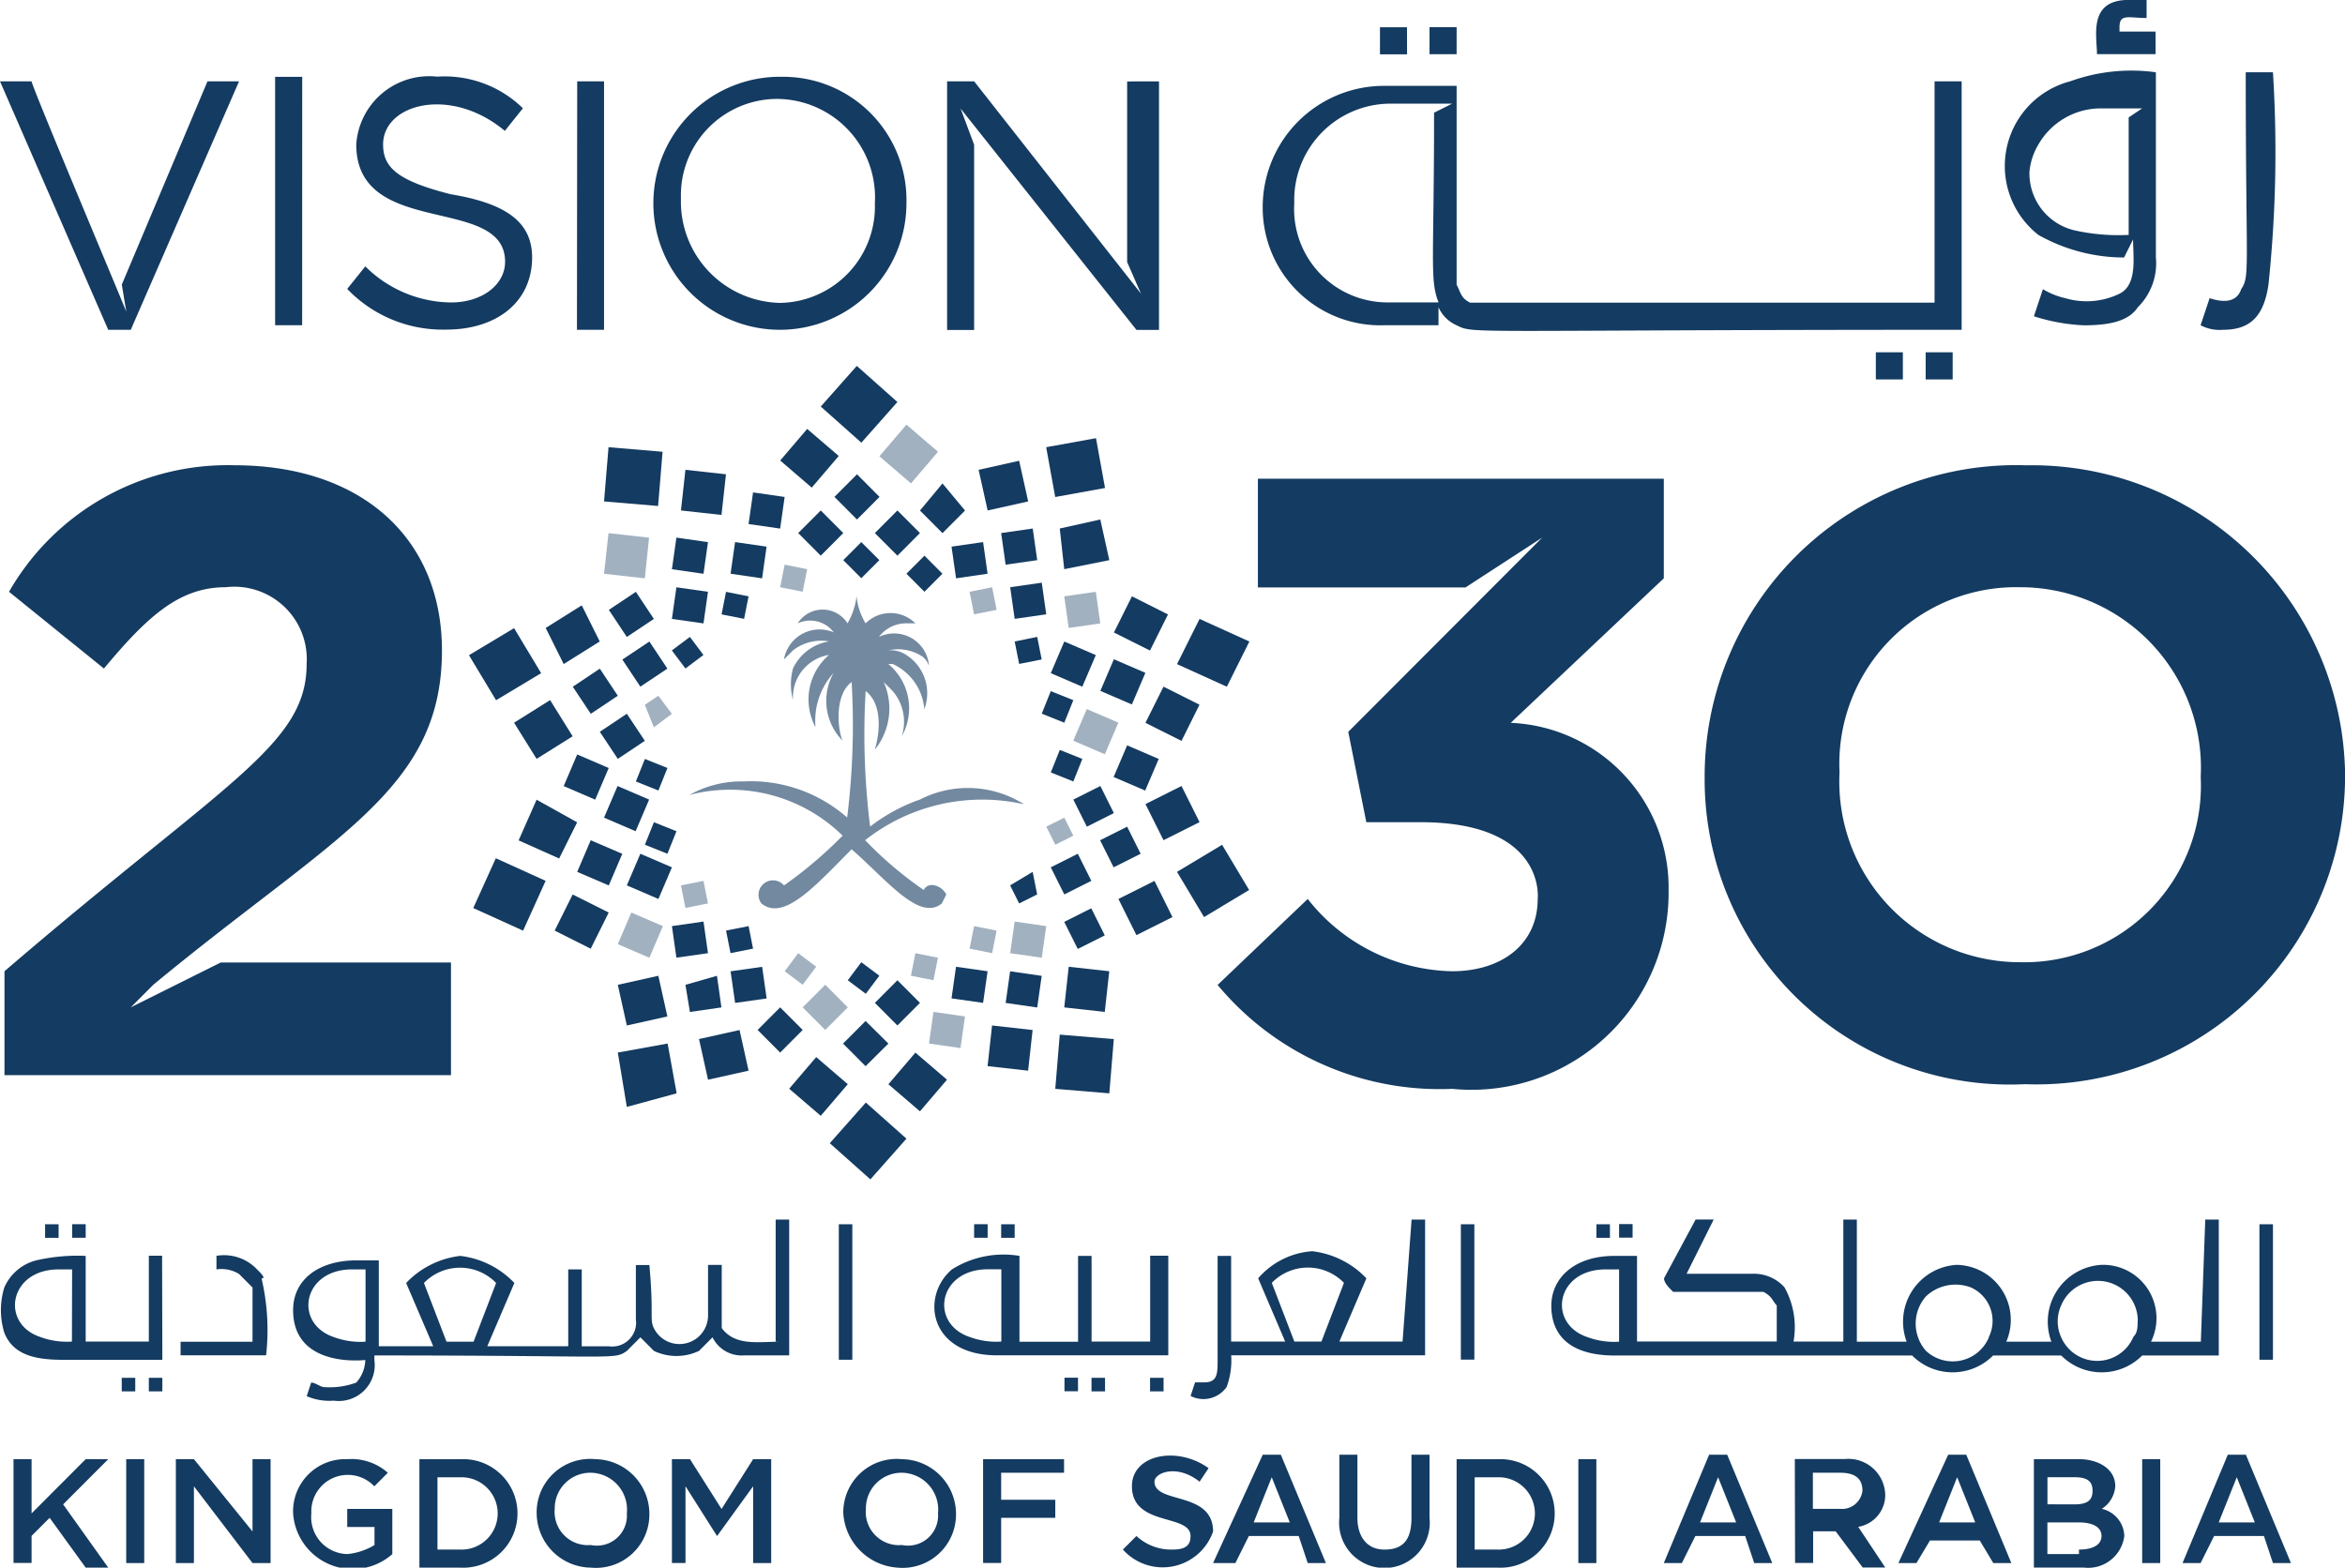 <svg xmlns="http://www.w3.org/2000/svg" width="37.657" height="25.179" viewBox="0 0 37.657 25.179">
  <path id="Path_82" data-name="Path 82" d="M27.795,37.005A3.166,3.166,0,0,1,24.319,40.2a4.636,4.636,0,0,1-3.766-1.669L22,37.15a3.022,3.022,0,0,0,2.317,1.161c.8,0,1.376-.435,1.376-1.161,0,0,.145-1.233-1.883-1.233h-.869l-.29-1.451,3.114-3.12-1.231.8H21.2V30.4h6.518V32L25.26,34.321A2.649,2.649,0,0,1,27.795,37.005ZM21.784,25.976a1.548,1.548,0,0,1,1.521-1.6h1.014l-.29.145c0,2.394-.072,2.685.072,3.047h-.8A1.5,1.5,0,0,1,21.784,25.976Zm1.448,1.959H24.1v-.29a.566.566,0,0,0,.29.29c.29.145.072.073,8.111.073V24.017h-.435v3.555H24.608c-.145-.073-.145-.145-.217-.29V24.09H23.232a1.948,1.948,0,0,0-1.955,1.959A1.889,1.889,0,0,0,23.232,27.935Zm12.383-4.354h-.941c0-.29-.145-.871.507-.871h.29V23c-.29,0-.435-.073-.435.145v.073h.579ZM36.7,28.008a.652.652,0,0,1-.362-.073l.145-.435c.217.073.435.073.507-.145.145-.218.073-.29.073-3.483H37.5a20.369,20.369,0,0,1-.072,3.41C37.354,27.79,37.137,28.008,36.7,28.008ZM24.391,23.582h-.435v-.435h.435Zm9.342,1.451a1.155,1.155,0,0,1,1.014-.581H35.4l-.217.145v1.887a3.238,3.238,0,0,1-.869-.073.939.939,0,0,1-.724-.943A1.033,1.033,0,0,1,33.733,25.033Zm0,1.451a2.809,2.809,0,0,0,1.376.363l.145-.29c0,.29.072.726-.217.871a1.208,1.208,0,0,1-.869.073,1.224,1.224,0,0,1-.362-.145l-.145.435a3.073,3.073,0,0,0,.8.145c.435,0,.724-.073.869-.29a.992.992,0,0,0,.29-.8V23.872a2.888,2.888,0,0,0-1.376.145A1.406,1.406,0,0,0,33.733,26.484Zm-10.138-2.9H23.16v-.435h.434Zm-4.417.435h.434v3.991h-.362l-2.824-3.555.217.581v2.975h-.434V24.017h.434l2.679,3.41L19.1,26.92v-2.9ZM2.738,28.008,1,24.017h.507c0,.073,1.376,3.338,1.521,3.7l-.072-.435,1.376-3.265h.507L3.1,28.008Zm7.531-3.991H10.7v3.991h-.435Zm4.78,1.959a1.548,1.548,0,0,1-1.521,1.6A1.626,1.626,0,0,1,11.935,25.9a1.548,1.548,0,0,1,1.521-1.6A1.582,1.582,0,0,1,15.049,25.976Zm-1.521-2.032a2.032,2.032,0,1,0,2.028,2.032A1.981,1.981,0,0,0,13.528,23.945Zm-3.983,2.9c0,.726-.579,1.161-1.376,1.161a2.127,2.127,0,0,1-1.593-.653l.29-.363a1.977,1.977,0,0,0,1.376.58c.507,0,.869-.29.869-.653,0-1.088-2.39-.363-2.39-1.886a1.174,1.174,0,0,1,1.3-1.088,1.8,1.8,0,0,1,1.376.508l-.29.363c-.869-.726-1.955-.435-1.955.218,0,.363.217.58,1.086.8C9.111,25.976,9.545,26.267,9.545,26.847ZM5.852,27.935H5.418V23.945h.435Zm26.071.435h.434v.435h-.434Zm-.8,0h.434v.435h-.434Zm-26.577,9.8H8.242V39.98H1.072V38.311c3.548-3.048,4.852-3.628,4.852-4.934a1.164,1.164,0,0,0-1.3-1.234c-.724,0-1.231.435-1.955,1.306L1.145,32.216a4.045,4.045,0,0,1,3.621-2.032c2.028,0,3.331,1.161,3.331,2.975,0,2.249-1.738,2.975-4.635,5.369l-.362.363ZM36.34,35.191a2.837,2.837,0,0,1-2.9,2.975,2.9,2.9,0,0,1-2.9-3.048,2.837,2.837,0,0,1,2.9-2.975A2.9,2.9,0,0,1,36.34,35.191Zm-2.824-5.007a5,5,0,0,0-5.142,5.007,4.9,4.9,0,0,0,5.142,4.934,4.956,4.956,0,0,0,5.142-5.007A5.031,5.031,0,0,0,33.516,30.185Z" transform="translate(-1 -22.711)" fill="#143b61"/>
  <path id="Path_83" data-name="Path 83" d="M13.962,29.6l.507.435-.434.508-.506-.435" transform="translate(-1 -22.711)" fill="#143b61"/>
  <path id="Path_84" data-name="Path 84" d="M15.122,30.04l.507.435.434-.508-.507-.435" transform="translate(-1 -22.711)" fill="#a1b1c0"/>
  <path id="Path_85" data-name="Path 85" d="M14.4,30.692l.362.363.362-.363-.362-.363" transform="translate(-1 -22.711)" fill="#143b61"/>
  <path id="Path_86" data-name="Path 86" d="M15.773,30.911l.362.363.362-.363-.362-.435" transform="translate(-1 -22.711)" fill="#143b61"/>
  <path id="Path_87" data-name="Path 87" d="M13.818,31.273l.362.363.362-.363-.362-.363" transform="translate(-1 -22.711)" fill="#143b61"/>
  <path id="Path_88" data-name="Path 88" d="M15.049,31.273l.362.363.362-.363-.362-.363" transform="translate(-1 -22.711)" fill="#143b61"/>
  <path id="Path_89" data-name="Path 89" d="M14.542,31.708l.289.29.29-.29-.29-.29" transform="translate(-1 -22.711)" fill="#143b61"/>
  <path id="Path_90" data-name="Path 90" d="M15.556,31.926l.289.29.289-.29-.289-.29" transform="translate(-1 -22.711)" fill="#143b61"/>
  <path id="Path_91" data-name="Path 91" d="M17.8,29.894l.8-.145.145.8-.8.145Z" transform="translate(-1 -22.711)" fill="#143b61"/>
  <path id="Path_92" data-name="Path 92" d="M16.715,30.257l.651-.145.145.653-.651.145Z" transform="translate(-1 -22.711)" fill="#143b61"/>
  <path id="Path_93" data-name="Path 93" d="M18.018,31.2l.651-.145.145.653-.724.145Z" transform="translate(-1 -22.711)" fill="#143b61"/>
  <path id="Path_94" data-name="Path 94" d="M17.077,31.273l.507-.073.072.508-.507.073Z" transform="translate(-1 -22.711)" fill="#143b61"/>
  <path id="Path_95" data-name="Path 95" d="M18.09,32.289l.507-.073.072.508-.507.073Z" transform="translate(-1 -22.711)" fill="#a1b1c0"/>
  <path id="Path_96" data-name="Path 96" d="M16.28,31.491l.507-.073.072.508L16.353,32Z" transform="translate(-1 -22.711)" fill="#143b61"/>
  <path id="Path_97" data-name="Path 97" d="M17.222,32.143l.507-.073.072.508-.507.073Z" transform="translate(-1 -22.711)" fill="#143b61"/>
  <path id="Path_98" data-name="Path 98" d="M16.57,32.216l.362-.072.072.362-.362.072Z" transform="translate(-1 -22.711)" fill="#a1b1c0"/>
  <path id="Path_99" data-name="Path 99" d="M17.294,33.014l.362-.073.072.362-.362.072Z" transform="translate(-1 -22.711)" fill="#143b61"/>
  <path id="Path_100" data-name="Path 100" d="M20.263,32.652l-.362.726.8.363.362-.726" transform="translate(-1 -22.711)" fill="#143b61"/>
  <path id="Path_101" data-name="Path 101" d="M19.177,32.289l-.289.581.579.29.289-.58" transform="translate(-1 -22.711)" fill="#143b61"/>
  <path id="Path_102" data-name="Path 102" d="M19.684,33.74l-.29.581.579.29.289-.581" transform="translate(-1 -22.711)" fill="#143b61"/>
  <path id="Path_103" data-name="Path 103" d="M18.887,33.3l-.217.508.506.218.217-.508" transform="translate(-1 -22.711)" fill="#143b61"/>
  <path id="Path_104" data-name="Path 104" d="M19.1,34.683l-.217.508.507.218.217-.508" transform="translate(-1 -22.711)" fill="#143b61"/>
  <path id="Path_105" data-name="Path 105" d="M18.091,33.015l-.217.508.506.218.217-.508" transform="translate(-1 -22.711)" fill="#143b61"/>
  <path id="Path_106" data-name="Path 106" d="M18.452,34.1l-.217.508.507.218.217-.508" transform="translate(-1 -22.711)" fill="#a1b1c0"/>
  <path id="Path_107" data-name="Path 107" d="M17.874,33.812l-.145.362.362.145.145-.362" transform="translate(-1 -22.711)" fill="#143b61"/>
  <path id="Path_108" data-name="Path 108" d="M17.874,35.118l.145-.362.362.145-.145.362Z" transform="translate(-1 -22.711)" fill="#143b61"/>
  <path id="Path_109" data-name="Path 109" d="M20.625,36.28l-.724.435.434.726.724-.435" transform="translate(-1 -22.711)" fill="#143b61"/>
  <path id="Path_110" data-name="Path 110" d="M19.973,35.336l-.579.29.29.58.579-.29" transform="translate(-1 -22.711)" fill="#143b61"/>
  <path id="Path_111" data-name="Path 111" d="M19.539,36.86l-.579.29.289.581.579-.29" transform="translate(-1 -22.711)" fill="#143b61"/>
  <path id="Path_112" data-name="Path 112" d="M19.1,35.989l-.434.218.217.435.434-.218" transform="translate(-1 -22.711)" fill="#143b61"/>
  <path id="Path_113" data-name="Path 113" d="M18.524,37.3l-.434.218.217.435.434-.218" transform="translate(-1 -22.711)" fill="#143b61"/>
  <path id="Path_114" data-name="Path 114" d="M18.67,35.336l-.434.218.217.435.434-.218" transform="translate(-1 -22.711)" fill="#143b61"/>
  <path id="Path_115" data-name="Path 115" d="M18.308,36.424l-.434.218.217.435.434-.218" transform="translate(-1 -22.711)" fill="#143b61"/>
  <path id="Path_116" data-name="Path 116" d="M18.091,35.844l-.289.145.145.29.289-.145" transform="translate(-1 -22.711)" fill="#a1b1c0"/>
  <path id="Path_117" data-name="Path 117" d="M17.583,36.715l-.362.217.145.29.289-.145" transform="translate(-1 -22.711)" fill="#143b61"/>
  <path id="Path_118" data-name="Path 118" d="M17.946,40.2l.072-.871.868.072-.072.871Z" transform="translate(-1 -22.711)" fill="#143b61"/>
  <path id="Path_119" data-name="Path 119" d="M18.09,38.892l.072-.653.651.072-.072.653Z" transform="translate(-1 -22.711)" fill="#143b61"/>
  <path id="Path_120" data-name="Path 120" d="M16.859,39.835l.072-.653.651.073-.072.653Z" transform="translate(-1 -22.711)" fill="#143b61"/>
  <path id="Path_121" data-name="Path 121" d="M17.149,38.82l.072-.508.507.073-.072.508Z" transform="translate(-1 -22.711)" fill="#143b61"/>
  <path id="Path_122" data-name="Path 122" d="M15.918,39.472l.072-.508.506.073-.072.508Z" transform="translate(-1 -22.711)" fill="#a1b1c0"/>
  <path id="Path_123" data-name="Path 123" d="M17.222,38.021l.072-.508.507.073-.072.508Z" transform="translate(-1 -22.711)" fill="#a1b1c0"/>
  <path id="Path_124" data-name="Path 124" d="M16.28,38.747l.072-.508.507.072-.072.508Z" transform="translate(-1 -22.711)" fill="#143b61"/>
  <path id="Path_125" data-name="Path 125" d="M16.57,37.948l.072-.362.362.072-.072.362Z" transform="translate(-1 -22.711)" fill="#a1b1c0"/>
  <path id="Path_126" data-name="Path 126" d="M15.628,38.383l.072-.362.362.072-.072.362Z" transform="translate(-1 -22.711)" fill="#a1b1c0"/>
  <path id="Path_127" data-name="Path 127" d="M15.556,41l-.652-.58-.579.653.652.581" transform="translate(-1 -22.711)" fill="#143b61"/>
  <path id="Path_128" data-name="Path 128" d="M15.411,29.168l-.652-.58-.579.653.652.58" transform="translate(-1 -22.711)" fill="#143b61"/>
  <path id="Path_129" data-name="Path 129" d="M16.207,40.053l-.507-.435-.434.508.507.435" transform="translate(-1 -22.711)" fill="#143b61"/>
  <path id="Path_130" data-name="Path 130" d="M14.614,40.125l-.507-.435-.434.508.507.435" transform="translate(-1 -22.711)" fill="#143b61"/>
  <path id="Path_131" data-name="Path 131" d="M15.266,39.473,14.9,39.11l-.362.363.362.363" transform="translate(-1 -22.711)" fill="#143b61"/>
  <path id="Path_132" data-name="Path 132" d="M13.89,39.254l-.362-.363-.362.363.362.363" transform="translate(-1 -22.711)" fill="#143b61"/>
  <path id="Path_133" data-name="Path 133" d="M15.773,38.819l-.362-.363-.362.363.362.363" transform="translate(-1 -22.711)" fill="#143b61"/>
  <path id="Path_134" data-name="Path 134" d="M14.614,38.891l-.362-.363-.362.363.362.363" transform="translate(-1 -22.711)" fill="#a1b1c0"/>
  <path id="Path_135" data-name="Path 135" d="M15.121,38.383l-.29-.217-.217.29.289.217" transform="translate(-1 -22.711)" fill="#143b61"/>
  <path id="Path_136" data-name="Path 136" d="M14.107,38.238l-.289-.217-.217.29.289.217" transform="translate(-1 -22.711)" fill="#a1b1c0"/>
  <path id="Path_137" data-name="Path 137" d="M10.921,39.617l.8-.145.145.8-.8.218Z" transform="translate(-1 -22.711)" fill="#143b61"/>
  <path id="Path_138" data-name="Path 138" d="M12.225,39.4l.651-.145.145.653-.651.145Z" transform="translate(-1 -22.711)" fill="#143b61"/>
  <path id="Path_139" data-name="Path 139" d="M10.921,38.529l.651-.145.145.653-.651.145Z" transform="translate(-1 -22.711)" fill="#143b61"/>
  <path id="Path_140" data-name="Path 140" d="M12.007,38.529l.506-.145.072.508-.506.073Z" transform="translate(-1 -22.711)" fill="#143b61"/>
  <path id="Path_141" data-name="Path 141" d="M12.732,38.312l.507-.072.072.508-.506.072Z" transform="translate(-1 -22.711)" fill="#143b61"/>
  <path id="Path_142" data-name="Path 142" d="M11.79,37.586l.507-.073.072.508-.507.072Z" transform="translate(-1 -22.711)" fill="#143b61"/>
  <path id="Path_143" data-name="Path 143" d="M12.659,37.658l.362-.072.072.362-.362.072Z" transform="translate(-1 -22.711)" fill="#143b61"/>
  <path id="Path_144" data-name="Path 144" d="M11.935,36.932l.362-.072.072.362-.362.072Z" transform="translate(-1 -22.711)" fill="#a1b1c0"/>
  <path id="Path_145" data-name="Path 145" d="M9.4,37.659l.362-.8-.8-.363-.362.8" transform="translate(-1 -22.711)" fill="#143b61"/>
  <path id="Path_146" data-name="Path 146" d="M10.486,37.949l.289-.581-.579-.29-.289.58" transform="translate(-1 -22.711)" fill="#143b61"/>
  <path id="Path_147" data-name="Path 147" d="M9.979,36.5l.289-.581-.651-.363-.289.653" transform="translate(-1 -22.711)" fill="#143b61"/>
  <path id="Path_148" data-name="Path 148" d="M10.269,36.715l.217-.508.507.218-.217.508Z" transform="translate(-1 -22.711)" fill="#143b61"/>
  <path id="Path_149" data-name="Path 149" d="M11.428,38.094l.217-.508-.507-.218-.217.508" transform="translate(-1 -22.711)" fill="#a1b1c0"/>
  <path id="Path_150" data-name="Path 150" d="M10.052,35.337l.217-.508.506.218-.217.508Z" transform="translate(-1 -22.711)" fill="#143b61"/>
  <path id="Path_151" data-name="Path 151" d="M11.066,36.932l.217-.508.507.218-.217.508Z" transform="translate(-1 -22.711)" fill="#143b61"/>
  <path id="Path_152" data-name="Path 152" d="M10.7,35.844l.217-.508.507.218-.217.508Z" transform="translate(-1 -22.711)" fill="#143b61"/>
  <path id="Path_153" data-name="Path 153" d="M11.718,36.424l.145-.362-.362-.145-.145.362" transform="translate(-1 -22.711)" fill="#143b61"/>
  <path id="Path_154" data-name="Path 154" d="M11.573,35.408l.145-.362-.362-.145-.145.362" transform="translate(-1 -22.711)" fill="#143b61"/>
  <path id="Path_155" data-name="Path 155" d="M8.966,33.958l.724-.435L9.255,32.8l-.724.435" transform="translate(-1 -22.711)" fill="#143b61"/>
  <path id="Path_156" data-name="Path 156" d="M9.617,34.9l.579-.363-.362-.581-.579.363" transform="translate(-1 -22.711)" fill="#143b61"/>
  <path id="Path_157" data-name="Path 157" d="M10.052,33.377l.579-.363-.289-.58-.579.363" transform="translate(-1 -22.711)" fill="#143b61"/>
  <path id="Path_158" data-name="Path 158" d="M10.487,34.176l.434-.29-.289-.435-.434.29" transform="translate(-1 -22.711)" fill="#143b61"/>
  <path id="Path_159" data-name="Path 159" d="M11.066,32.942l.434-.29-.289-.435-.434.29" transform="translate(-1 -22.711)" fill="#143b61"/>
  <path id="Path_160" data-name="Path 160" d="M10.921,34.9l.434-.29-.289-.435-.434.29" transform="translate(-1 -22.711)" fill="#143b61"/>
  <path id="Path_161" data-name="Path 161" d="M11.283,33.74l.434-.29-.289-.435-.434.29" transform="translate(-1 -22.711)" fill="#143b61"/>
  <path id="Path_162" data-name="Path 162" d="M11.5,34.393l.289-.217-.217-.29-.217.145" transform="translate(-1 -22.711)" fill="#a1b1c0"/>
  <path id="Path_163" data-name="Path 163" d="M12.007,33.448l.289-.217-.217-.29-.29.217" transform="translate(-1 -22.711)" fill="#143b61"/>
  <path id="Path_164" data-name="Path 164" d="M10.7,30.765l.072-.871.868.073-.072.871Z" transform="translate(-1 -22.711)" fill="#143b61"/>
  <path id="Path_165" data-name="Path 165" d="M10.7,31.927l.072-.653.651.073L11.355,32Z" transform="translate(-1 -22.711)" fill="#a1b1c0"/>
  <path id="Path_166" data-name="Path 166" d="M11.935,30.91l.072-.653.651.072-.072.653Z" transform="translate(-1 -22.711)" fill="#143b61"/>
  <path id="Path_167" data-name="Path 167" d="M11.79,31.854l.072-.508.507.073-.072.508Z" transform="translate(-1 -22.711)" fill="#143b61"/>
  <path id="Path_168" data-name="Path 168" d="M13.021,31.128l.072-.508.507.073-.072.508Z" transform="translate(-1 -22.711)" fill="#143b61"/>
  <path id="Path_169" data-name="Path 169" d="M11.79,32.652l.072-.508.507.072-.072.508Z" transform="translate(-1 -22.711)" fill="#143b61"/>
  <path id="Path_170" data-name="Path 170" d="M12.732,31.926l.072-.508.506.073L13.238,32Z" transform="translate(-1 -22.711)" fill="#143b61"/>
  <path id="Path_171" data-name="Path 171" d="M12.587,32.579l.072-.362.362.072-.072.362Z" transform="translate(-1 -22.711)" fill="#143b61"/>
  <path id="Path_172" data-name="Path 172" d="M13.528,32.143l.072-.362.362.072-.072.362Z" transform="translate(-1 -22.711)" fill="#a1b1c0"/>
  <path id="Path_173" data-name="Path 173" d="M17.439,35.626a1.686,1.686,0,0,0-1.666-.073,2.808,2.808,0,0,0-.8.435,11.886,11.886,0,0,1-.072-2.177c.29.218.217.726.145.943a1.048,1.048,0,0,0,.145-1.088l.145.145a.762.762,0,0,1,.145.726.92.92,0,0,0-.217-1.161h.072a.874.874,0,0,1,.507.726.729.729,0,0,0-.29-.871.434.434,0,0,0-.29-.073.708.708,0,0,1,.507.073c.145.073.145.218.145.145a.561.561,0,0,0-.8-.435.543.543,0,0,1,.434-.218H15.7a.567.567,0,0,0-.8,0,1.033,1.033,0,0,1-.145-.435,1.125,1.125,0,0,1-.145.435.473.473,0,0,0-.8,0,.473.473,0,0,1,.579.145.58.58,0,0,0-.8.435l.145-.145a.734.734,0,0,1,.579-.145.776.776,0,0,0-.579.435.989.989,0,0,0,0,.508.691.691,0,0,1,.579-.726.941.941,0,0,0-.217,1.161,1.144,1.144,0,0,1,.29-.871.912.912,0,0,0,.145,1.088c-.072-.145-.145-.726.145-.943a12.009,12.009,0,0,1-.072,2.177,2.346,2.346,0,0,0-1.666-.58,1.717,1.717,0,0,0-.869.218,2.579,2.579,0,0,1,2.462.653,6.868,6.868,0,0,1-.941.8.232.232,0,0,0-.362.29c.362.29.869-.29,1.448-.871.579.508,1.086,1.161,1.448.871l.072-.145c-.072-.145-.29-.218-.362-.072a6.01,6.01,0,0,1-.941-.8,3.036,3.036,0,0,1,2.535-.58Z" transform="translate(-1 -22.711)" fill="#7289a0"/>
  <path id="Path_174" data-name="Path 174" d="M14.47,44.551h.217V42.375H14.47Zm-6.3-.29-.362-.943a.807.807,0,0,1,1.159,0l-.362.943Zm-1.3,0a1.23,1.23,0,0,1-.507-.073c-.652-.218-.507-1.088.29-1.088h.217Zm6.662,0c-.362,0-.724.073-.942-.218V43.028H12.37v.8a.459.459,0,0,1-.869.218c-.073-.145,0-.218-.073-1.016h-.217V43.9a.384.384,0,0,1-.435.435h-.434V43.1h-.217v1.234h-1.3l.435-1.016a1.429,1.429,0,0,0-.869-.435,1.429,1.429,0,0,0-.869.435l.435,1.016H7.083V42.955H6.721c-.579,0-1.014.29-1.014.8,0,.943,1.159.8,1.159.8a.567.567,0,0,1-.145.363,1.231,1.231,0,0,1-.507.073c-.072,0-.145-.073-.217-.073l-.072.218a.918.918,0,0,0,.435.072.577.577,0,0,0,.652-.653v-.073c3.983,0,3.838.073,4.055-.073l.217-.218.217.218a.844.844,0,0,0,.724,0l.217-.218a.521.521,0,0,0,.507.29h.724V42.3h-.217v1.959Zm21.725-.073a.631.631,0,0,1-1.159,0,.621.621,0,0,1,0-.508.64.64,0,0,1,1.231.218C35.326,44.044,35.326,44.116,35.254,44.189Zm-2.317,0a.63.63,0,0,1-1.014.218.663.663,0,0,1,0-.871.691.691,0,0,1,.724-.145A.588.588,0,0,1,32.936,44.189ZM27,44.261a1.229,1.229,0,0,1-.507-.073c-.652-.218-.507-1.088.29-1.088H27Zm9.342,0h-.8a.857.857,0,0,0-.8-1.234.915.915,0,0,0-.8,1.234h-.724a.884.884,0,0,0-.8-1.234.915.915,0,0,0-.8,1.234h-.8V42.3h-.217v1.959h-.8a1.312,1.312,0,0,0-.145-.871.657.657,0,0,0-.507-.218H28.084l.435-.871h-.29l-.507.943c0,.073.072.145.145.218h1.448c.145.073.145.145.217.218v.58H27.288V42.883h-.362c-.652,0-1.014.363-1.014.8,0,.58.435.8,1.014.8h4.78a.917.917,0,0,0,1.3,0H34.1a.917.917,0,0,0,1.3,0H36.63V42.3h-.217Zm.941.29H37.5V42.375h-.217Zm-17.815.508h.217v-.218h-.217Zm2.317-.8-.362-.943a.807.807,0,0,1,1.159,0l-.362.943Zm1.738,0H22.508l.434-1.016a1.428,1.428,0,0,0-.869-.435,1.261,1.261,0,0,0-.869.435l.434,1.016H20.77V42.883h-.217v1.669c0,.218,0,.363-.217.363h-.145l-.072.218a.454.454,0,0,0,.579-.145,1.236,1.236,0,0,0,.073-.508h3.114V42.3h-.217ZM5.128,43.1a.729.729,0,0,0-.652-.218V43.1a.542.542,0,0,1,.362.073l.217.218v.871H3.9v.218H5.273A3.618,3.618,0,0,0,5.2,43.245C5.273,43.245,5.2,43.173,5.128,43.1Zm13.4,1.959h.217v-.218h-.217Zm-1.448-.8a1.23,1.23,0,0,1-.507-.073c-.652-.218-.507-1.088.29-1.088h.217Zm2.607-1.379h-.217v1.379h-.941V42.883h-.217v1.379h-.941V42.883a1.553,1.553,0,0,0-1.086.218c-.507.435-.362,1.379.724,1.379h2.752v-1.6Zm-1.593,2.177h.217v-.218h-.217ZM1.941,42.375H1.724v.218h.217Zm24.912,0h-.217v.218h.217Zm-9.559,0h-.217v.218h.217ZM3.39,45.059h.217v-.218H3.39Zm13.47-2.685h-.217v.218h.217Zm-14.484,0H2.159v.218h.217Zm.579,2.685h.217v-.218H2.955Zm-.8-.8a1.23,1.23,0,0,1-.507-.073C1,43.971,1.145,43.1,1.941,43.1h.217Zm1.448-1.379H3.39v1.379H2.376V42.883a2.963,2.963,0,0,0-.8.073.766.766,0,0,0-.507.435,1.239,1.239,0,0,0,0,.726c.145.363.507.435.941.435H3.607Zm20.856,1.669h.217V42.375h-.217Zm2.824-2.177H27v.218h.217v-.218Z" transform="translate(-1 -22.711)" fill="#143b61"/>
  <path id="Path_175" data-name="Path 175" d="M1.217,46.148h.29v.871l.869-.871h.362l-.724.726.724,1.016H2.376l-.579-.8-.29.29v.435h-.29" transform="translate(-1 -22.711)" fill="#143b61"/>
  <path id="Path_176" data-name="Path 176" d="M3.027,46.148h.289v1.669H3.027Z" transform="translate(-1 -22.711)" fill="#143b61"/>
  <path id="Path_177" data-name="Path 177" d="M3.824,46.148h.29l.941,1.161V46.148h.29v1.669h-.29l-.941-1.233v1.233h-.29" transform="translate(-1 -22.711)" fill="#143b61"/>
  <path id="Path_178" data-name="Path 178" d="M5.707,47.019a.838.838,0,0,1,.869-.871.884.884,0,0,1,.652.218l-.217.218A.586.586,0,0,0,6,47.019a.592.592,0,0,0,.579.653,1.027,1.027,0,0,0,.435-.145v-.29H6.576v-.29H7.3v.726A.96.96,0,0,1,5.707,47.019Z" transform="translate(-1 -22.711)" fill="#143b61"/>
  <path id="Path_179" data-name="Path 179" d="M8.387,47.6a.581.581,0,1,0,0-1.161H8.025V47.6Zm-.652-1.451h.652a.872.872,0,1,1,0,1.741H7.735Z" transform="translate(-1 -22.711)" fill="#143b61"/>
  <path id="Path_180" data-name="Path 180" d="M11.066,47.019a.592.592,0,0,0-.579-.653.572.572,0,0,0-.579.58.534.534,0,0,0,.579.581A.482.482,0,0,0,11.066,47.019Zm-1.448,0a.858.858,0,0,1,.941-.871.881.881,0,0,1,.869.871.858.858,0,0,1-.941.871A.881.881,0,0,1,9.618,47.019Z" transform="translate(-1 -22.711)" fill="#143b61"/>
  <path id="Path_181" data-name="Path 181" d="M11.79,46.148h.29l.507.8.507-.8h.29v1.669h-.29V46.583l-.579.8-.507-.8v1.233H11.79" transform="translate(-1 -22.711)" fill="#143b61"/>
  <path id="Path_182" data-name="Path 182" d="M16.063,47.019a.592.592,0,0,0-.579-.653.572.572,0,0,0-.579.58.533.533,0,0,0,.579.581A.483.483,0,0,0,16.063,47.019Zm-1.521,0a.858.858,0,0,1,.941-.871.881.881,0,0,1,.869.871.858.858,0,0,1-.941.871A.935.935,0,0,1,14.542,47.019Z" transform="translate(-1 -22.711)" fill="#143b61"/>
  <path id="Path_183" data-name="Path 183" d="M16.787,46.148h1.3v.218H17.077V46.8h.869v.29h-.869v.725h-.29" transform="translate(-1 -22.711)" fill="#143b61"/>
  <path id="Path_184" data-name="Path 184" d="M19.032,47.6l.217-.218a.821.821,0,0,0,.579.218c.217,0,.29-.072.29-.218,0-.363-.941-.145-.941-.8,0-.508.724-.653,1.231-.29l-.145.218c-.362-.29-.724-.145-.724,0,0,.363.941.145.941.8A.857.857,0,0,1,19.032,47.6Z" transform="translate(-1 -22.711)" fill="#143b61"/>
  <path id="Path_185" data-name="Path 185" d="M21.712,47.164l-.29-.726-.29.726Zm-.434-1.088h.29l.724,1.741H22l-.145-.435h-.8l-.217.435H20.48Z" transform="translate(-1 -22.711)" fill="#143b61"/>
  <path id="Path_186" data-name="Path 186" d="M22.508,47.091V46.076h.29v1.016c0,.29.145.508.434.508s.434-.145.434-.508V46.076h.29v1.016a.728.728,0,1,1-1.448,0Z" transform="translate(-1 -22.711)" fill="#143b61"/>
  <path id="Path_187" data-name="Path 187" d="M25.043,47.6a.581.581,0,1,0,0-1.161h-.362V47.6Zm-.652-1.451h.652a.872.872,0,1,1,0,1.741h-.652Z" transform="translate(-1 -22.711)" fill="#143b61"/>
  <path id="Path_188" data-name="Path 188" d="M26.346,46.148h.289v1.669h-.289Z" transform="translate(-1 -22.711)" fill="#143b61"/>
  <path id="Path_189" data-name="Path 189" d="M28.88,47.164l-.29-.726-.29.726Zm-.434-1.088h.29l.724,1.741h-.29l-.145-.435h-.8l-.217.435h-.29Z" transform="translate(-1 -22.711)" fill="#143b61"/>
  <path id="Path_190" data-name="Path 190" d="M30.546,46.946a.331.331,0,0,0,.362-.29c0-.218-.145-.29-.362-.29h-.434v.58Zm-.724-.8h.8a.592.592,0,0,1,.652.581.519.519,0,0,1-.434.508l.434.653h-.362l-.434-.581h-.362v.508h-.29Z" transform="translate(-1 -22.711)" fill="#143b61"/>
  <path id="Path_191" data-name="Path 191" d="M32.719,47.164l-.29-.726-.29.726Zm-.434-1.088h.29l.724,1.741h-.29l-.217-.363h-.8l-.217.363h-.29Z" transform="translate(-1 -22.711)" fill="#143b61"/>
  <path id="Path_192" data-name="Path 192" d="M34.385,47.6c.217,0,.362-.073.362-.218s-.145-.218-.362-.218h-.507v.508h.507Zm-.072-.726c.217,0,.29-.073.29-.218s-.072-.218-.29-.218h-.434v.435Zm-.724-.726h.8c.29,0,.579.145.579.435a.469.469,0,0,1-.217.363.46.46,0,0,1,.362.435.585.585,0,0,1-.652.508h-.8V46.148Z" transform="translate(-1 -22.711)" fill="#143b61"/>
  <path id="Path_193" data-name="Path 193" d="M35.4,46.148h.29v1.669H35.4Z" transform="translate(-1 -22.711)" fill="#143b61"/>
  <path id="Path_194" data-name="Path 194" d="M37.209,47.164l-.29-.726-.29.726Zm-.434-1.088h.29l.724,1.741H37.5l-.145-.435h-.8l-.217.435h-.29Z" transform="translate(-1 -22.711)" fill="#143b61"/>
</svg>

